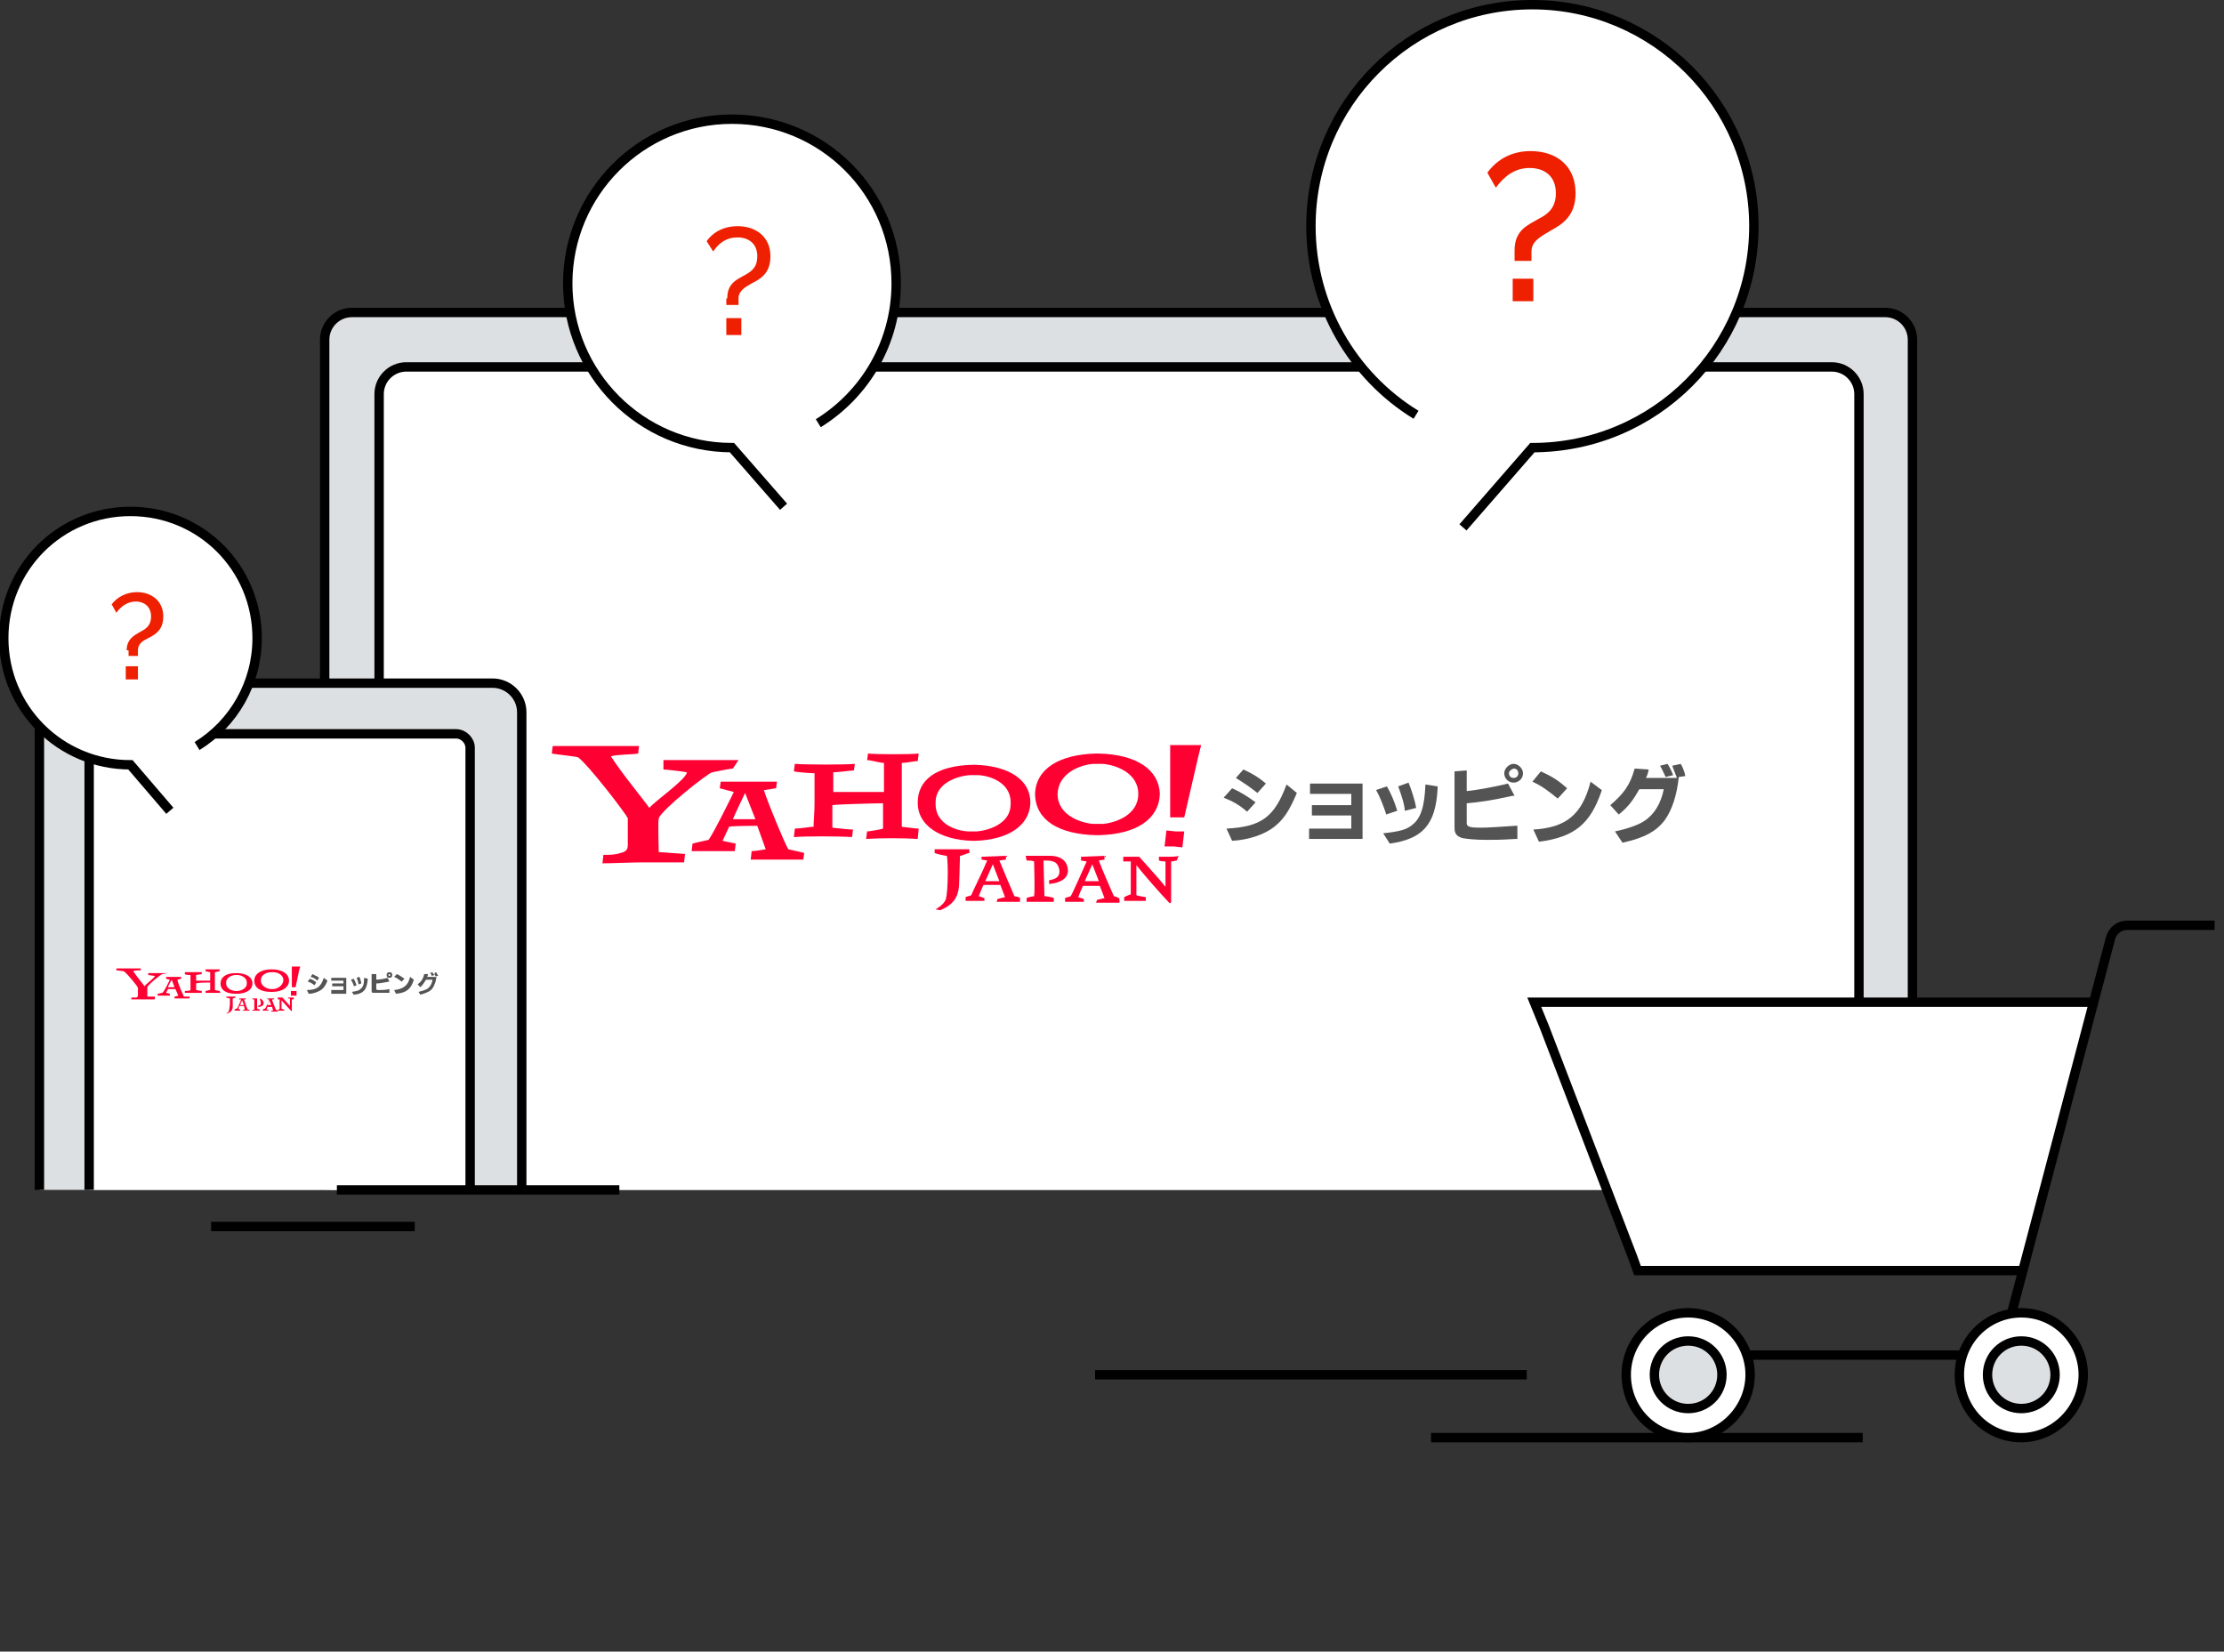 <?xml version="1.0" encoding="utf-8"?>
<!-- Generator: Adobe Illustrator 28.0.0, SVG Export Plug-In . SVG Version: 6.00 Build 0)  -->
<svg version="1.1" id="レイヤー_1" xmlns="http://www.w3.org/2000/svg" xmlns:xlink="http://www.w3.org/1999/xlink" x="0px"
	 y="0px" viewBox="0 0 237 176" style="enable-background:new 0 0 237 176;" xml:space="preserve">
<rect x="0" y="0" width="237" height="176" fill="#333333" stroke="none"/>
<style type="text/css">
	.st0{clip-path:url(#SVGID_00000112599038799345515200000014463922806384800647_);}
	.st1{fill:#DDE0E2;}
	.st2{fill:none;stroke:#000000;stroke-miterlimit:10;}
	.st3{fill:#FFFFFF;}
	.st4{fill:#545454;}
	.st5{fill:#FF0033;}
	.st6{fill:#EE2000;}
	.st7{fill:#FFFFFF;stroke:#000000;stroke-miterlimit:10;}
	.st8{fill:#DDE0E2;stroke:#000000;stroke-miterlimit:10;}
</style>
<g>
	<defs>
		<rect id="SVGID_1_" width="236" height="153.7"/>
	</defs>
	<clipPath id="SVGID_00000183957788906914171900000008424169128375890592_">
		<use xlink:href="#SVGID_1_"  style="overflow:visible;"/>
	</clipPath>
	<g style="clip-path:url(#SVGID_00000183957788906914171900000008424169128375890592_);">
		<path class="st1" d="M34.6,126.8V36.2c0-1.6,1.3-2.9,2.9-2.9h163.4c1.6,0,2.9,1.3,2.9,2.9v90.6"/>
		<path class="st2" d="M34.6,126.8V36.2c0-1.6,1.3-2.9,2.9-2.9h163.4c1.6,0,2.9,1.3,2.9,2.9v90.6"/>
		<path class="st3" d="M40.4,126.8V42c0-1.6,1.3-2.9,2.9-2.9h151.9c1.6,0,2.9,1.3,2.9,2.9v84.8"/>
		<path class="st2" d="M40.4,126.8V42c0-1.6,1.3-2.9,2.9-2.9h151.9c1.6,0,2.9,1.3,2.9,2.9v84.8"/>
		<path class="st4" d="M131.3,84c0.9,0.4,1.7,0.9,2.5,1.5l-0.9,1c-0.8-0.7-1.5-1.1-2.5-1.5L131.3,84z M138.2,84.5
			c-0.8,1.9-1.4,2.8-2.4,3.6c-1,0.8-2.7,1.4-4.5,1.5l-0.6-1.3c3.7-0.2,5.1-1.2,6.4-4.7L138.2,84.5z M132.5,82
			c1.1,0.5,1.7,0.9,2.4,1.5l-0.9,1c-0.9-0.7-1.2-0.9-2.3-1.6L132.5,82L132.5,82z"/>
		<path class="st4" d="M139.5,88.3h4.5v-1.4h-4.2v-1.1h4.2v-1.2h-4.4v-1.1h5.6v5.9h-5.7V88.3z"/>
		<path class="st4" d="M147.8,83.8c0.4,0.7,0.8,1.6,1.1,2.6l-1.2,0.4l0-0.1c-0.2-0.6-0.6-1.7-1-2.4c0-0.1-0.1-0.1-0.1-0.1
			L147.8,83.8z M153.2,83.8L153.2,83.8v0.2c-0.2,3.9-1.6,5.4-5.1,5.9l-0.7-1.1h0h0c1.8-0.2,2.5-0.4,3.1-0.9c0.9-0.7,1.3-1.9,1.4-4.3
			L153.2,83.8L153.2,83.8z M150.1,83.4c0.3,0.7,0.7,2,0.8,2.6l0,0.1l-1.2,0.3c0-0.6-0.4-1.8-0.7-2.6l0,0L150.1,83.4L150.1,83.4z"/>
		<path class="st4" d="M156.3,82.1v2.2c1.1-0.1,3.2-0.5,4.4-0.8l0.7,1.3l-0.2,0c-2.2,0.5-3.7,0.7-4.9,0.8v2.1c0,0.4,0.3,0.5,1.5,0.5
			c0.9,0,2.1-0.1,3.7-0.2h0.2v1.4h-0.2c-1.6,0.1-2.2,0.1-3,0.1c-1.3,0-2.2-0.1-2.7-0.2c-0.6-0.2-0.8-0.5-0.8-1.1v-6L156.3,82.1
			L156.3,82.1z M162.3,82.4c0,0.6-0.5,1-1,1c-0.6,0-1-0.5-1-1s0.5-1,1-1S162.3,81.9,162.3,82.4z M160.8,82.4c0,0.3,0.2,0.5,0.5,0.5
			c0.3,0,0.5-0.2,0.5-0.5c0-0.3-0.2-0.5-0.5-0.5C161,82,160.8,82.2,160.8,82.4z"/>
		<path class="st4" d="M164.2,82.2c1.3,0.6,1.9,1,2.8,1.8l-1,1.1c-1-0.8-1.6-1.3-2.7-1.8L164.2,82.2L164.2,82.2z M170.7,84.2
			c-1.2,3.6-2.9,5-6.7,5.5l-0.6-1.3c3.5-0.2,5.2-1.6,6.1-5.1L170.7,84.2L170.7,84.2z"/>
		<path class="st4" d="M178.9,82.8c-0.2,1.9-0.7,3.5-1.5,4.6c-0.9,1.2-2.2,1.9-4.5,2.4l-0.8-1.2c1.4-0.3,2.5-0.7,3.1-1.1
			c1.1-0.7,1.8-1.9,2.1-3.4h-2.6c-0.7,1.2-1.1,1.8-2.2,2.7l-0.9-1c1.4-1.2,2.1-2.1,2.6-3.9l1.5,0.1c-0.1,0.4-0.1,0.5-0.3,0.9h3.3
			c-0.2-0.5-0.3-0.8-0.5-1.3l0.9-0.2c0.2,0.3,0.4,0.8,0.5,1.3L178.9,82.8L178.9,82.8L178.9,82.8z M177.7,81.4
			c0.2,0.3,0.4,0.7,0.6,1.2l-0.8,0.2c-0.2-0.4-0.4-0.9-0.6-1.2L177.7,81.4L177.7,81.4z"/>
		<path class="st5" d="M103.3,90.9c-0.2,0-0.8,0.3-1,0.3c0,0.6-0.1,3.2-0.1,3.2c-0.1,1.2-0.6,2-2,2.6l-0.5-0.1
			c0.7-0.4,1-0.8,1.1-1.1c0.1-0.4,0.2-1.3,0.2-2.9c0,0,0-1.2-0.1-1.7c-0.2,0-1.1-0.2-1.3-0.3v-0.4c0.5,0,1.7,0,2.2,0
			c0.5,0,1,0,1.5,0L103.3,90.9L103.3,90.9z"/>
		<path class="st5" d="M125.4,91.7c-0.1,0-0.4,0.1-0.6,0.1c0,0.4,0,3.5,0,4.3c0,0.1-0.1,0.2-0.2,0.1c-0.7-0.7-2.8-3.1-3.5-4
			c0,0.5,0,2.8,0,3.2c0.3,0.1,0.9,0.2,1,0.2l0,0.4c-0.5,0-2.3,0-2.3,0v-0.4c0.2-0.1,0.4-0.2,0.7-0.3c0-0.3,0-3.3,0-3.5
			c-0.2,0-0.5,0-0.8,0v-0.5c0.3,0,1.2,0,1.7,0c0.6,0.7,2.1,2.3,2.8,3.2c0-0.7,0-2.4,0-2.7c-0.1,0-0.4,0-0.7-0.1l0-0.4
			c0.1,0,0.9,0,1.1,0c0.1,0,0.8,0,1-0.1L125.4,91.7L125.4,91.7L125.4,91.7z"/>
		<path class="st5" d="M112.9,92.9c0,0.6-0.5,0.8-1.1,0.9v0.4c1.2-0.1,2-0.6,2-1.4v0c0-0.9-0.6-1.6-1.9-1.6c0,0-0.5,0-0.8,0h-1.8
			l0.1,0.5c0.2,0,0.6,0,0.8,0.1c0,0.6,0.1,3,0,3.7c-0.1,0-0.6,0.1-0.8,0.2l0,0.4c0.2,0,2.8,0,2.9,0l0-0.4c-0.2-0.1-0.8-0.2-1-0.2
			c0-0.2-0.1-3.6-0.1-3.8c0.3,0,0.8,0,1,0.1C112.7,91.9,112.9,92.5,112.9,92.9"/>
		<path class="st5" d="M78.1,81.9c-0.3,0-1.7,0.3-2.2,0.4c-0.5,0.1-5.4,4-5.7,4.9c-0.1,0.3,0,3.6,0,3.6L73,91l-0.1,0.9
			c-0.4,0-3,0-4.6,0c-0.8,0-3.3,0.1-4.1,0.1l0.1-0.9c0.5,0,1.3,0,1.8-0.2c0.5-0.1,0.8-0.3,0.8-0.8v-2.9c-0.2-0.5-4.2-5.7-5.3-6.5
			c-0.3-0.1-2.3-0.3-2.8-0.4l0.1-0.8h9.2l-0.1,0.8c-0.4,0.1-2.4,0.1-2.9,0.3c1.3,2,3.4,4.5,4.1,5.5c0.4-0.6,3.9-3,4-3.8
			c-0.5-0.1-2.2-0.3-2.5-0.3L70.7,81h8L78.1,81.9L78.1,81.9z"/>
		<path class="st5" d="M97.8,89.4c-1.5-0.1-4-0.1-5.5,0l0.1-0.8c0.2,0,1.4-0.2,1.7-0.3v-2.7c-0.7,0-4.8,0.1-5.4,0.2v2.4
			c0,0,1.7,0.2,2.2,0.2l-0.1,0.8c-1.6-0.1-4.8-0.1-6.2,0l0.1-0.9c0.5,0,1.7-0.2,2-0.2c0-0.6,0.1-1.5,0.1-2.5v-1.2c0-0.4,0-1.6,0-2
			c-0.3,0-1.8-0.1-2.2-0.2l0.1-0.8c1.3,0.1,5.3,0.1,6.4,0l-0.1,0.7c-0.3,0-1.7,0.2-2.2,0.2v2.1h5.4v-3.1c-0.4,0-1.4-0.3-1.8-0.3
			l0.1-0.7c0.9,0.1,4.5,0.1,5.4,0l-0.1,0.8c-0.3,0-1.3,0.2-1.7,0.2v6.8c0,0,1.5,0.2,1.8,0.2L97.8,89.4L97.8,89.4z"/>
		<path class="st5" d="M125.1,90.2l-1,0l0.2-1.7l1,0.1l0.9,0l-0.2,1.7L125.1,90.2L125.1,90.2z M126.2,87.1h-1.5v-7.7h3.3l-0.3,1.2
			L126.2,87.1L126.2,87.1z"/>
		<path class="st5" d="M104.1,88.6c-0.1,0-0.2,0-0.4,0c-0.1,0-0.2,0-0.4,0c-1.2,0-3.6-0.7-3.6-2.9v-0.2c0-2.1,2.4-2.8,3.6-2.9
			c0.1,0,0.2,0,0.4,0c0.1,0,0.2,0,0.4,0c1.2,0,3.6,0.7,3.6,2.9v0.2C107.7,87.8,105.3,88.5,104.1,88.6z M109.8,85.5
			c0-2.4-2.3-3.9-5.9-4h-0.3c-3.8,0.1-5.8,1.6-5.8,4v0.1c0,2.3,2.3,3.9,5.8,4h0.3c3.5-0.1,5.8-1.6,5.9-4V85.5z"/>
		<path class="st5" d="M117.5,87.8c-0.2,0-0.4,0-0.5,0c-0.2,0-0.4,0-0.5,0c-1.3-0.1-3.8-0.9-3.8-3.2c0.1-2.3,2.5-3.1,3.8-3.2
			c0.2,0,0.4,0,0.5,0c0.2,0,0.4,0,0.5,0c1.3,0.1,3.8,0.9,3.8,3.2C121.3,86.9,118.8,87.7,117.5,87.8z M123.6,84.6L123.6,84.6
			c-0.1-2.6-2.5-4.2-6.5-4.3h-0.3c-3.9,0.1-6.4,1.6-6.5,4.3v0.1c0.1,2.7,2.5,4.2,6.5,4.3h0.3C121.1,88.9,123.5,87.3,123.6,84.6
			L123.6,84.6"/>
		<path class="st5" d="M78.1,87.3c0.1-0.3,1.3-2.8,1.3-2.8l1.1,2.8H78.1L78.1,87.3z M84,90.5c-0.4-0.7-2-4.5-2.6-6.3l1.3-0.2
			l0.1-0.7h-1.9c-0.7,0-3.7,0-4.1,0L76.7,84l1.5,0.4c0,0-2.2,4.5-2.7,5.1c-0.4,0.1-1.4,0.3-1.7,0.4l-0.1,0.8c0.3,0,4.2,0,4.6,0
			l0.1-0.8L77,89.6c0,0,0.6-1.3,0.7-1.5c0.4-0.1,3-0.1,3-0.1l0.9,2.5c0,0-1.1,0.2-1.5,0.2L80,91.6c0.3,0,5.5,0,5.6,0l0.1-0.7
			C85.4,90.8,84.4,90.6,84,90.5"/>
		<path class="st5" d="M118.7,95.5c-0.5-1.1-1.4-3.2-1.6-3.8l0.6-0.1l0-0.4l-2.5,0.1v0.4l0.6,0.1c-0.4,0.9-1.5,3.4-1.7,3.7
			c-0.2,0.1-0.4,0.1-0.6,0.2l0,0.4c0.6,0,1.8,0,2,0v-0.3l-0.6-0.2c0,0,0.4-1,0.5-1.2c0.5,0,1.8,0,1.8,0l0.5,1.3c0,0-0.4,0.1-0.8,0.2
			l-0.1,0.3c0.2,0,2.5,0,2.5,0l0-0.4C119.2,95.6,118.7,95.5,118.7,95.5 M115.6,93.9c0.1-0.2,0.8-1.8,0.8-1.8l0.7,1.8L115.6,93.9
			L115.6,93.9z"/>
		<path class="st5" d="M108.1,95.5c-0.3-0.7-1.2-2.8-1.6-3.8l0.7-0.1l0-0.4l-2.6,0.1v0.3l0.6,0.1c-0.4,1-1.6,3.4-1.7,3.7
			c-0.2,0.1-0.4,0.1-0.6,0.2l0,0.4c0.6,0,1.8,0,2,0v-0.3l-0.6-0.2c0,0,0.4-1,0.5-1.2c0.5,0,1.8,0,1.8,0l0.5,1.3c0,0-0.4,0.1-0.8,0.2
			l-0.1,0.3c0.2,0,2.5,0,2.5,0l0-0.4C108.7,95.6,108.1,95.5,108.1,95.5 M105,93.9c0.1-0.2,0.8-1.8,0.8-1.8l0.7,1.8L105,93.9
			L105,93.9z"/>
		<path class="st1" d="M4.2,126.8V75.9c0-1.7,1.4-3.1,3.1-3.1h45.2c1.7,0,3.1,1.4,3.1,3.1v50.9"/>
		<path class="st2" d="M4.2,126.8V75.9c0-1.7,1.4-3.1,3.1-3.1h45.2c1.7,0,3.1,1.4,3.1,3.1v50.9"/>
		<path class="st3" d="M9.5,126.8V79.7c0-0.8,0.7-1.5,1.5-1.5h37.6c0.8,0,1.5,0.7,1.5,1.5v47.1"/>
		<path class="st2" d="M9.5,126.8V79.7c0-0.8,0.7-1.5,1.5-1.5h37.6c0.8,0,1.5,0.7,1.5,1.5v47.1"/>
		<path class="st4" d="M33,104.3c0.3,0.1,0.5,0.2,0.7,0.4l-0.2,0.3c-0.2-0.2-0.4-0.3-0.7-0.4L33,104.3z M34.9,104.5
			c-0.2,0.5-0.4,0.8-0.7,1c-0.3,0.2-0.8,0.4-1.3,0.4l-0.2-0.4c1,0,1.5-0.3,1.8-1.3L34.9,104.5L34.9,104.5z M33.3,103.8
			c0.3,0.2,0.5,0.2,0.7,0.4l-0.2,0.3c-0.2-0.2-0.3-0.3-0.7-0.4L33.3,103.8z"/>
		<path class="st4" d="M35.3,105.5h1.3v-0.4h-1.2v-0.3h1.2v-0.3h-1.3v-0.3h1.6v1.7h-1.6V105.5z"/>
		<path class="st4" d="M37.7,104.3c0.1,0.2,0.2,0.4,0.3,0.7l-0.3,0.1v0c0-0.2-0.2-0.5-0.3-0.7c0,0,0,0,0,0L37.7,104.3L37.7,104.3z
			 M39.2,104.3L39.2,104.3L39.2,104.3c-0.1,1.1-0.4,1.6-1.5,1.7l-0.2-0.3h0h0c0.5-0.1,0.7-0.1,0.9-0.3c0.3-0.2,0.4-0.5,0.4-1.2
			L39.2,104.3z M38.3,104.1c0.1,0.2,0.2,0.6,0.2,0.7v0l-0.3,0.1c0-0.2-0.1-0.5-0.2-0.7L38.3,104.1L38.3,104.1z"/>
		<path class="st4" d="M40.1,103.8v0.6c0.3,0,0.9-0.1,1.2-0.2l0.2,0.4h0c-0.6,0.1-1,0.2-1.4,0.2v0.6c0,0.1,0.1,0.1,0.4,0.1
			c0.2,0,0.6,0,1-0.1h0v0.4h0c-0.4,0-0.6,0-0.9,0c-0.4,0-0.6,0-0.8,0c-0.2,0-0.2-0.1-0.2-0.3v-1.7H40.1z M41.8,103.9
			c0,0.2-0.1,0.3-0.3,0.3c-0.2,0-0.3-0.1-0.3-0.3c0-0.2,0.1-0.3,0.3-0.3C41.7,103.6,41.8,103.7,41.8,103.9L41.8,103.9z M41.4,103.9
			c0,0.1,0.1,0.1,0.1,0.1c0.1,0,0.1-0.1,0.1-0.1s-0.1-0.1-0.1-0.1C41.4,103.8,41.4,103.8,41.4,103.9z"/>
		<path class="st4" d="M42.3,103.8c0.4,0.2,0.5,0.3,0.8,0.5l-0.3,0.3c-0.3-0.2-0.5-0.4-0.8-0.5L42.3,103.8z M44.1,104.4
			c-0.3,1-0.8,1.4-1.9,1.5l-0.2-0.4c1-0.1,1.5-0.5,1.7-1.4L44.1,104.4z"/>
		<path class="st4" d="M46.5,104c0,0.5-0.2,1-0.4,1.3c-0.2,0.3-0.6,0.5-1.3,0.7l-0.2-0.3c0.4-0.1,0.7-0.2,0.9-0.3
			c0.3-0.2,0.5-0.5,0.6-1h-0.7c-0.2,0.3-0.3,0.5-0.6,0.8l-0.3-0.3c0.4-0.3,0.6-0.6,0.7-1.1l0.4,0c0,0.1,0,0.2-0.1,0.3H46.5
			c-0.1-0.1-0.2-0.2-0.2-0.4l0.2-0.1c0,0.1,0.1,0.2,0.2,0.4L46.5,104z M46.1,103.6c0,0.1,0.1,0.2,0.2,0.3L46,104
			c0-0.1-0.1-0.3-0.2-0.3L46.1,103.6z"/>
		<path class="st5" d="M25.1,106.3c0,0-0.2,0.1-0.3,0.1c0,0.2,0,0.9,0,0.9c0,0.3-0.2,0.6-0.6,0.7l-0.1,0c0.2-0.1,0.3-0.2,0.3-0.3
			c0-0.1,0.1-0.4,0.1-0.8c0,0,0-0.3,0-0.5c-0.1,0-0.3-0.1-0.4-0.1v-0.1c0.1,0,0.5,0,0.6,0c0.1,0,0.3,0,0.4,0L25.1,106.3L25.1,106.3z
			"/>
		<path class="st5" d="M31.3,106.5c0,0-0.1,0-0.2,0c0,0.1,0,1,0,1.2c0,0,0,0.1-0.1,0c-0.2-0.2-0.8-0.9-1-1.1c0,0.2,0,0.8,0,0.9
			c0.1,0,0.2,0.1,0.3,0.1v0.1c-0.1,0-0.6,0-0.7,0v-0.1c0.1,0,0.1,0,0.2-0.1c0-0.1,0-0.9,0-1c0,0-0.1,0-0.2,0v-0.2c0.1,0,0.3,0,0.5,0
			c0.2,0.2,0.6,0.7,0.8,0.9c0-0.2,0-0.7,0-0.8c0,0-0.1,0-0.2,0v-0.1c0,0,0.2,0,0.3,0c0,0,0.2,0,0.3,0L31.3,106.5L31.3,106.5
			L31.3,106.5z"/>
		<path class="st5" d="M27.8,106.9c0,0.2-0.1,0.2-0.3,0.3v0.1c0.4,0,0.6-0.2,0.6-0.4c0-0.2-0.2-0.5-0.5-0.5c0,0-0.1,0-0.2,0h-0.5
			l0,0.1c0.1,0,0.2,0,0.2,0c0,0.2,0,0.9,0,1.1c0,0-0.2,0-0.2,0v0.1c0,0,0.8,0,0.8,0v-0.1c-0.1,0-0.2-0.1-0.3-0.1c0,0,0-1,0-1.1
			c0.1,0,0.2,0,0.3,0C27.7,106.6,27.8,106.7,27.8,106.9"/>
		<path class="st5" d="M17.9,103.7c-0.1,0-0.5,0.1-0.6,0.1c-0.1,0-1.5,1.1-1.6,1.4c0,0.1,0,1,0,1l0.8,0l0,0.3c-0.1,0-0.8,0-1.3,0
			c-0.2,0-0.9,0-1.2,0l0-0.2c0.1,0,0.4,0,0.5,0s0.2-0.1,0.2-0.2v-0.8c0-0.2-1.2-1.6-1.5-1.8c-0.1,0-0.6-0.1-0.8-0.1l0-0.2h2.6l0,0.2
			c-0.1,0-0.7,0-0.8,0.1c0.4,0.6,1,1.3,1.2,1.6c0.1-0.2,1.1-0.9,1.1-1.1c-0.1,0-0.6-0.1-0.7-0.1l0-0.2h2.3L17.9,103.7L17.9,103.7z"
			/>
		<path class="st5" d="M23.5,105.8c-0.4,0-1.1,0-1.6,0l0-0.2c0.1,0,0.4-0.1,0.5-0.1v-0.8c-0.2,0-1.4,0-1.5,0.1v0.7
			c0,0,0.5,0.1,0.6,0.1l0,0.2c-0.4,0-1.3,0-1.8,0l0-0.2c0.1,0,0.5,0,0.6-0.1c0-0.2,0-0.4,0-0.7v-0.3c0-0.1,0-0.4,0-0.6
			c-0.1,0-0.5,0-0.6-0.1l0-0.2c0.4,0,1.5,0,1.8,0l0,0.2c-0.1,0-0.5,0.1-0.6,0.1v0.6h1.5v-0.9c-0.1,0-0.4-0.1-0.5-0.1l0-0.2
			c0.3,0,1.3,0,1.5,0l0,0.2c-0.1,0-0.4,0.1-0.5,0.1v1.9c0,0,0.4,0.1,0.5,0.1L23.5,105.8L23.5,105.8z"/>
		<path class="st5" d="M31.2,106.1H31l0-0.5h0.3h0.3l0,0.5H31.2z M31.5,105.2h-0.4V103h0.9l-0.1,0.3L31.5,105.2L31.5,105.2z"/>
		<path class="st5" d="M25.3,105.6C25.3,105.6,25.2,105.6,25.3,105.6c-0.1,0-0.2,0-0.2,0c-0.3,0-1-0.2-1-0.8v-0.1
			c0-0.6,0.7-0.8,1-0.8c0,0,0.1,0,0.1,0c0,0,0.1,0,0.1,0c0.3,0,1,0.2,1,0.8v0.1C26.3,105.4,25.6,105.6,25.3,105.6z M26.9,104.8
			c0-0.7-0.7-1.1-1.7-1.1h-0.1c-1.1,0-1.6,0.5-1.6,1.1v0c0,0.7,0.6,1.1,1.6,1.1h0.1C26.2,105.9,26.9,105.5,26.9,104.8L26.9,104.8
			L26.9,104.8z"/>
		<path class="st5" d="M29.1,105.4c0,0-0.1,0-0.1,0c0,0-0.1,0-0.1,0c-0.4,0-1.1-0.3-1.1-0.9c0-0.7,0.7-0.9,1.1-0.9c0,0,0.1,0,0.1,0
			c0,0,0.1,0,0.1,0c0.4,0,1.1,0.2,1.1,0.9C30.1,105.1,29.5,105.4,29.1,105.4z M30.8,104.5c0-0.7-0.7-1.2-1.8-1.2h-0.1
			c-1.1,0-1.8,0.5-1.8,1.2v0c0,0.8,0.7,1.2,1.8,1.2H29C30.1,105.7,30.8,105.2,30.8,104.5"/>
		<path class="st5" d="M17.9,105.2c0-0.1,0.4-0.8,0.4-0.8l0.3,0.8H17.9z M19.6,106.2c-0.1-0.2-0.6-1.3-0.7-1.8l0.4-0.1l0-0.2h-0.5
			c-0.2,0-1.1,0-1.1,0l0,0.2l0.4,0.1c0,0-0.6,1.3-0.8,1.4c-0.1,0-0.4,0.1-0.5,0.1l0,0.2c0.1,0,1.2,0,1.3,0l0-0.2l-0.4-0.1
			c0,0,0.2-0.4,0.2-0.4c0.1,0,0.8,0,0.8,0l0.3,0.7c0,0-0.3,0.1-0.4,0.1l0,0.2c0.1,0,1.6,0,1.6,0l0-0.2
			C20,106.2,19.7,106.2,19.6,106.2"/>
		<path class="st5" d="M29.4,107.6c-0.1-0.3-0.4-0.9-0.4-1.1l0.2,0v-0.1l-0.7,0v0.1l0.2,0c-0.1,0.3-0.4,1-0.5,1c0,0-0.1,0-0.2,0.1
			v0.1c0.1,0,0.5,0,0.6,0v-0.1l-0.2,0c0,0,0.1-0.3,0.1-0.3c0.1,0,0.5,0,0.5,0l0.1,0.4c0,0-0.1,0-0.2,0l0,0.1c0,0,0.7,0,0.7,0v-0.1
			L29.4,107.6 M28.5,107.1c0-0.1,0.2-0.5,0.2-0.5l0.2,0.5L28.5,107.1L28.5,107.1z"/>
		<path class="st5" d="M26.4,107.6c-0.1-0.2-0.3-0.8-0.4-1.1l0.2,0v-0.1l-0.7,0v0.1l0.2,0c-0.1,0.3-0.4,1-0.5,1
			c-0.1,0-0.1,0-0.2,0.1v0.1c0.1,0,0.5,0,0.6,0v-0.1l-0.2-0.1c0,0,0.1-0.3,0.1-0.3c0.1,0,0.5,0,0.5,0l0.1,0.4c0,0-0.1,0-0.2,0l0,0.1
			c0,0,0.7,0,0.7,0v-0.1L26.4,107.6 M25.6,107.1c0-0.1,0.2-0.5,0.2-0.5l0.2,0.5L25.6,107.1L25.6,107.1z"/>
		<path class="st3" d="M150.9,44.2c-6.7-4.1-11.2-11.6-11.2-20.1c0-13,10.5-23.6,23.6-23.6c13,0,23.6,10.6,23.6,23.6
			s-10.5,23.6-23.6,23.6l-7.4,8.5"/>
		<path class="st2" d="M150.9,44.2c-6.7-4.1-11.2-11.6-11.2-20.1c0-13,10.5-23.6,23.6-23.6c13,0,23.6,10.6,23.6,23.6
			s-10.5,23.6-23.6,23.6l-7.4,8.5"/>
		<path class="st3" d="M87.2,45.1c5-3.1,8.3-8.6,8.3-14.9c0-9.7-7.8-17.5-17.5-17.5c-9.7,0-17.5,7.9-17.5,17.5s7.8,17.5,17.5,17.5
			l5.5,6.3"/>
		<path class="st2" d="M87.2,45.1c5-3.1,8.3-8.6,8.3-14.9c0-9.7-7.8-17.5-17.5-17.5c-9.7,0-17.5,7.9-17.5,17.5s7.8,17.5,17.5,17.5
			l5.5,6.3"/>
		<path class="st6" d="M161.4,26.7c0-2.2,1.4-2.7,2.6-3.4c1-0.5,1.8-1.2,1.8-2.7c0-2-1.4-2.7-2.8-2.7c-1.6,0-2.7,0.9-3.6,2.1
			l-0.9-1.6c1.1-1.5,2.7-2.3,4.6-2.3c2.7,0,4.8,1.5,4.8,4.5c0,2.4-1.4,3.3-2.7,4c-1,0.6-2,1.1-2,2.2v1h-1.8V26.7z M161.2,29.7h2.2
			v2.4h-2.2V29.7z"/>
		<path class="st6" d="M77.5,31.8c0-1.6,1-2,1.9-2.5c0.7-0.4,1.3-0.8,1.3-2c0-1.4-1-2-2.1-2c-1.2,0-2,0.6-2.6,1.5l-0.7-1.1
			c0.8-1.1,2-1.6,3.3-1.6c1.9,0,3.5,1.1,3.5,3.2c0,1.8-1,2.4-2,2.9c-0.7,0.4-1.4,0.8-1.4,1.6v0.7h-1.3V31.8L77.5,31.8z M77.4,33.9
			H79v1.8h-1.6V33.9z"/>
		<path class="st3" d="M21,79.5c3.9-2.4,6.4-6.7,6.4-11.5c0-7.5-6-13.5-13.5-13.5c-7.5,0-13.5,6-13.5,13.5s6,13.5,13.5,13.5l4.2,4.9
			"/>
		<path class="st2" d="M21,79.5c3.9-2.4,6.4-6.7,6.4-11.5c0-7.5-6-13.5-13.5-13.5c-7.5,0-13.5,6-13.5,13.5s6,13.5,13.5,13.5l4.2,4.9
			"/>
		<path class="st6" d="M13.5,69.3c0-1.2,0.8-1.6,1.5-2c0.6-0.3,1.1-0.7,1.1-1.6c0-1.1-0.8-1.6-1.6-1.6c-0.9,0-1.6,0.5-2.1,1.2
			l-0.5-0.9c0.6-0.8,1.6-1.3,2.7-1.3c1.5,0,2.8,0.9,2.8,2.6c0,1.4-0.8,1.9-1.6,2.3c-0.6,0.3-1.1,0.6-1.1,1.3v0.6h-1V69.3L13.5,69.3z
			 M13.4,71h1.3v1.4h-1.3V71z"/>
		<path class="st2" d="M152.5,153.2h46"/>
		<path class="st2" d="M116.7,146.5h46"/>
		<path class="st2" d="M35.9,126.8H66"/>
		<path class="st2" d="M22.5,130.7h21.7"/>
		<path class="st3" d="M215.7,135.4h-39.8h-1.4L174,134l-9.4-24.5l-1.1-2.7l3,0h57"/>
		<path class="st2" d="M214.3,140.2l10.6-40.2c0.2-0.8,0.9-1.4,1.8-1.4h9.3"/>
		<path class="st7" d="M215.4,153.2c-3.7,0-6.6-3-6.6-6.7s3-6.6,6.6-6.6c3.7,0,6.6,3,6.6,6.6S219,153.2,215.4,153.2z"/>
		<path class="st7" d="M179.9,153.2c-3.7,0-6.6-3-6.6-6.7s3-6.6,6.6-6.6c3.7,0,6.6,3,6.6,6.6S183.5,153.2,179.9,153.2z"/>
		<path class="st2" d="M186.5,144.4h22.9"/>
		<path class="st2" d="M215.7,135.4h-39.8h-1.4L174,134l-9.4-24.5l-1.1-2.7l3,0h57"/>
		<path class="st8" d="M219,146.5c0,2-1.6,3.6-3.6,3.6s-3.6-1.6-3.6-3.6s1.6-3.6,3.6-3.6S219,144.5,219,146.5z"/>
		<path class="st8" d="M183.5,146.5c0,2-1.6,3.6-3.6,3.6c-2,0-3.6-1.6-3.6-3.6s1.6-3.6,3.6-3.6C181.9,142.9,183.5,144.5,183.5,146.5
			z"/>
	</g>
</g>
</svg>
